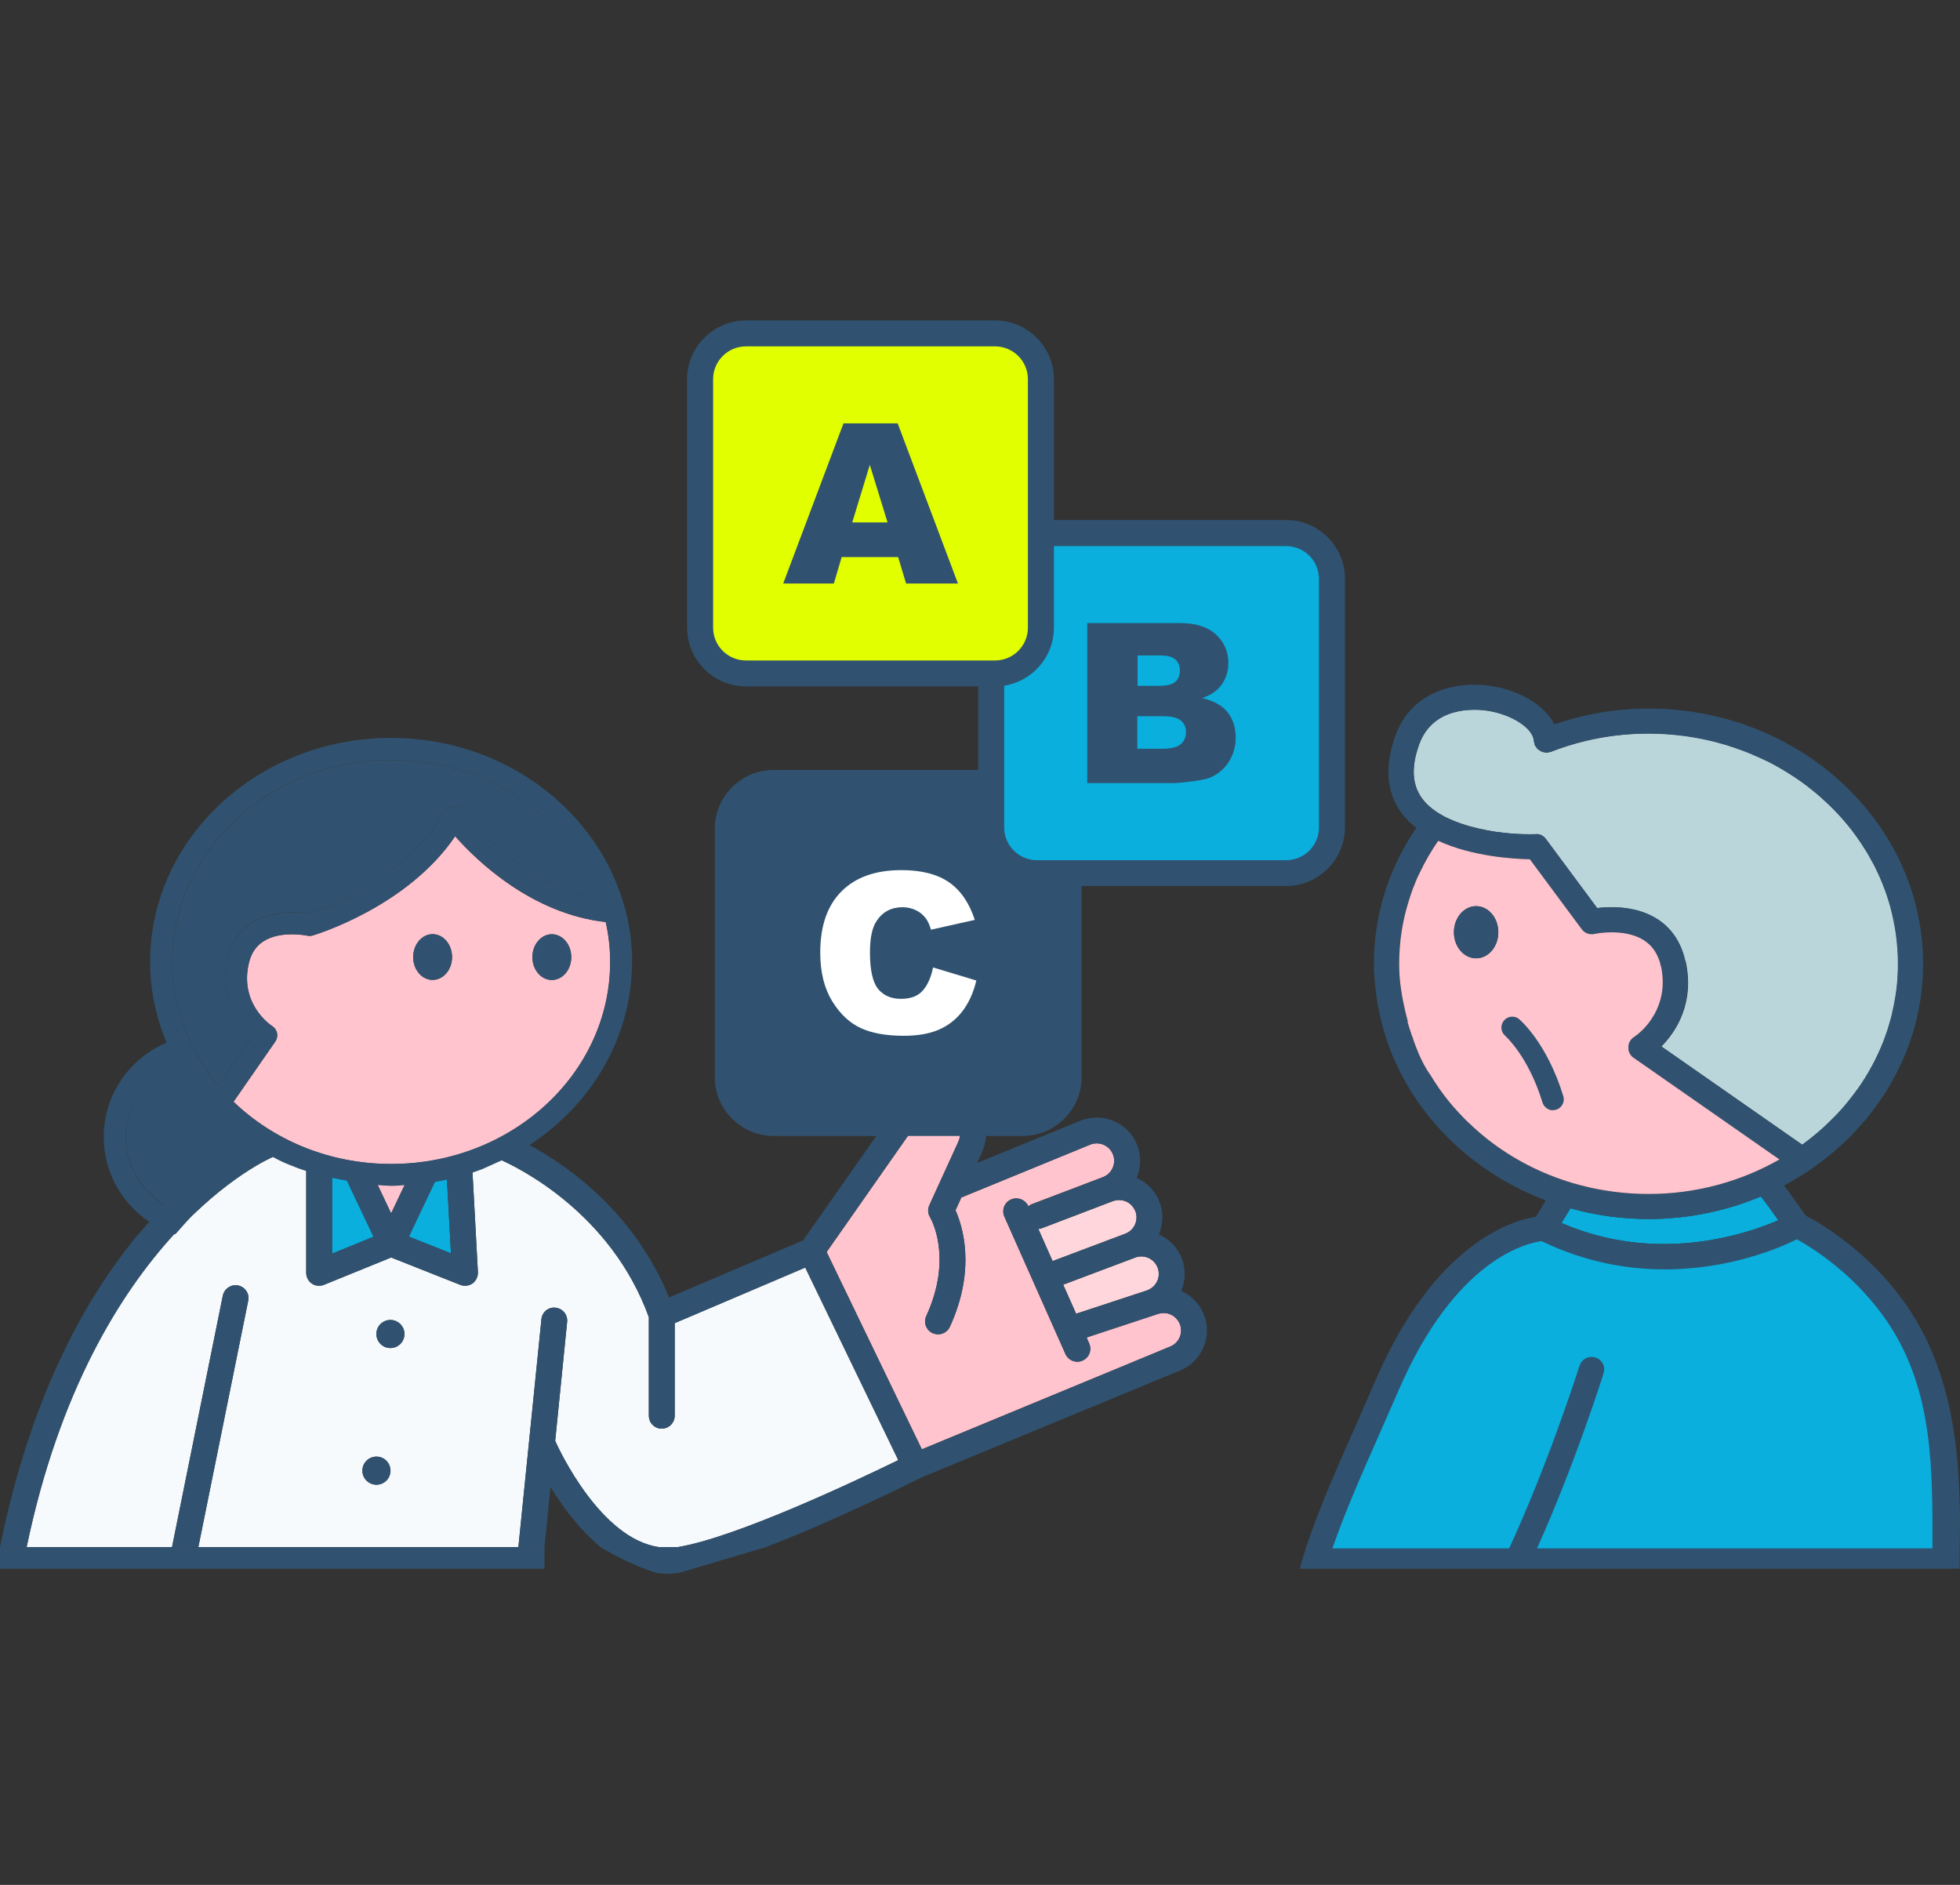 <svg width="208" height="200" viewBox="0 0 208 200" fill="none" xmlns="http://www.w3.org/2000/svg">
<rect x="0" y="0" width="208" height="200" fill="#333333" stroke="none"/>
<g clip-path="url(#clip0_2037_1354)">
<path d="M49.109 86.024C48.866 85.7 48.508 85.554 48.086 85.554C47.696 85.586 47.339 85.797 47.144 86.153C43.23 93.185 34.364 96.409 32.739 96.944C31.781 96.782 28.956 96.474 26.731 97.9C25.367 98.758 24.474 100.087 24.1 101.82C23.158 106.098 25.334 108.852 26.682 110.1L23.158 115.171C20.121 111.541 18.286 107.005 18.286 102.08C18.286 90.252 28.712 80.645 41.525 80.645C51.821 80.645 60.575 86.866 63.611 95.453C55.118 93.995 49.191 86.137 49.126 86.056L49.109 86.024Z" fill="#305270"/>
<path d="M64.277 97.835C56.45 96.976 50.603 91.354 48.297 88.73C43.198 96.231 33.568 99.147 33.145 99.277C32.951 99.325 32.756 99.325 32.545 99.277C32.545 99.277 29.8 98.71 27.965 99.876C27.137 100.395 26.617 101.205 26.373 102.323C25.432 106.6 28.744 108.803 28.875 108.884C29.134 109.046 29.329 109.322 29.394 109.646C29.459 109.938 29.394 110.278 29.199 110.537L24.782 116.904C29.021 120.971 34.932 123.515 41.509 123.515C54.322 123.515 64.748 113.891 64.748 102.064C64.748 100.622 64.586 99.196 64.277 97.835ZM45.91 99.131C47.047 99.131 47.972 100.217 47.972 101.561C47.972 102.906 47.047 103.975 45.91 103.975C44.773 103.975 43.848 102.89 43.848 101.561C43.848 100.233 44.773 99.131 45.91 99.131ZM58.561 103.975C57.424 103.975 56.498 102.89 56.498 101.561C56.498 100.233 57.424 99.131 58.561 99.131C59.698 99.131 60.623 100.217 60.623 101.561C60.623 102.906 59.698 103.975 58.561 103.975Z" fill="#FFC4CD"/>
<path d="M22.249 117.65C22.33 117.795 22.444 117.925 22.59 118.022H22.622C24.311 119.756 26.276 121.246 28.452 122.445C26.715 123.401 23.71 125.378 20.365 128.942C16.337 128.213 13.349 124.746 13.349 120.582C13.349 117.099 15.509 114.004 18.692 112.708C19.666 114.49 20.852 116.143 22.249 117.633V117.65Z" fill="#305270"/>
<path d="M119.428 130.903L111.811 133.77C111.811 133.77 111.746 133.819 111.714 133.835L110.187 130.4C110.301 130.4 110.415 130.4 110.528 130.336L118.064 127.468C118.535 127.29 119.038 127.29 119.493 127.484C119.948 127.679 120.289 128.051 120.483 128.505C120.857 129.461 120.386 130.53 119.428 130.903Z" fill="#FFD6DB"/>
<path d="M121.799 136.897L114.199 139.392L112.834 136.314L120.435 133.446C120.906 133.252 121.409 133.268 121.864 133.463C122.319 133.657 122.66 134.03 122.854 134.483C123.228 135.439 122.757 136.508 121.799 136.881V136.897Z" fill="#FFD6DB"/>
<path d="M97.861 118.362C98.543 117.682 99.843 117.536 100.817 118.184C101.808 118.849 102.181 120.112 101.678 121.198L99.729 125.459L98.625 127.873C98.43 128.294 98.462 128.78 98.706 129.169C98.803 129.331 101.158 133.398 98.3 139.635C97.975 140.332 98.3 141.142 98.982 141.45C99.177 141.531 99.355 141.58 99.55 141.58C100.07 141.58 100.573 141.288 100.801 140.786C103.61 134.661 102.149 130.109 101.402 128.424L102.019 127.063L115.725 121.441C116.164 121.263 116.667 121.279 117.122 121.473C117.577 121.668 117.934 122.04 118.112 122.494C118.486 123.45 118.015 124.519 117.057 124.892L109.522 127.759C109.359 127.824 109.229 127.905 109.116 128.019V127.97C108.791 127.273 107.979 126.966 107.28 127.273C106.582 127.581 106.274 128.391 106.582 129.088L113.062 143.67C113.289 144.188 113.793 144.48 114.329 144.48C114.507 144.48 114.702 144.447 114.881 144.366C115.579 144.058 115.888 143.248 115.579 142.552L115.303 141.92L122.725 139.473C123.26 139.263 123.764 139.279 124.219 139.473C124.673 139.668 125.014 140.04 125.209 140.494C125.388 140.948 125.388 141.466 125.177 141.92C124.982 142.373 124.608 142.714 124.154 142.892L97.829 153.779L87.728 132.847L97.878 118.346L97.861 118.362Z" fill="#FFC4CD"/>
<path d="M43.295 124.989L41.509 128.748L39.723 124.989C40.324 125.021 40.908 125.07 41.509 125.07C42.11 125.07 42.695 125.021 43.295 124.989Z" fill="#FFC4CD"/>
<path d="M47.859 132.993L43.393 131.21L46.511 124.633C46.803 124.584 47.112 124.568 47.404 124.503L47.859 132.976V132.993Z" fill="#0AAFDD"/>
<path d="M35.24 133.025V124.454C35.663 124.535 36.085 124.584 36.523 124.649L39.642 131.227L35.24 133.025Z" fill="#0AAFDD"/>
<path d="M85.454 134.499L71.602 140.397V150.215C71.602 150.977 70.984 151.592 70.221 151.592C69.458 151.592 68.857 150.977 68.857 150.215V139.765C64.862 128.732 55.086 123.903 52.909 122.964C52 123.32 51.074 123.628 50.116 123.887L50.717 134.985C50.733 135.455 50.522 135.909 50.149 136.184C49.905 136.346 49.629 136.427 49.337 136.427C49.174 136.427 48.996 136.395 48.833 136.33L41.509 133.43L34.38 136.33C34.217 136.395 34.039 136.427 33.86 136.427C33.6 136.427 33.324 136.363 33.097 136.201C32.723 135.941 32.496 135.52 32.496 135.066V123.774C31.359 123.45 30.271 123.045 29.199 122.591C29.118 122.656 29.037 122.721 28.939 122.769C28.744 122.85 9.728 130.967 2.826 164.165H18.254L23.645 137.48C23.808 136.735 24.522 136.249 25.269 136.395C26.016 136.557 26.503 137.27 26.341 138.015L21.047 164.165H55.037C55.037 164.165 55.021 164.1 55.021 164.067L57.457 139.992C57.522 139.23 58.187 138.663 58.967 138.76C59.714 138.841 60.266 139.506 60.185 140.267L58.918 152.888C59.308 153.779 63.741 163.322 69.978 164.165H71.894C78.179 163.144 91.284 156.906 95.328 154.93L85.454 134.499ZM39.95 157.538C39.122 157.538 38.456 156.874 38.456 156.048C38.456 155.221 39.122 154.557 39.95 154.557C40.778 154.557 41.428 155.221 41.428 156.048C41.428 156.874 40.762 157.538 39.95 157.538ZM41.428 143.038C40.616 143.038 39.95 142.373 39.95 141.547C39.95 140.721 40.616 140.057 41.428 140.057C42.24 140.057 42.922 140.721 42.922 141.547C42.922 142.373 42.256 143.038 41.428 143.038Z" fill="#F7FAFD"/>
<path d="M45.91 103.975C44.773 103.975 43.848 102.89 43.848 101.545C43.848 100.2 44.773 99.115 45.91 99.115C47.047 99.115 47.972 100.2 47.972 101.545C47.972 102.89 47.047 103.975 45.91 103.975Z" fill="#305270"/>
<path d="M58.561 99.131C59.698 99.131 60.623 100.216 60.623 101.561C60.623 102.906 59.698 103.991 58.561 103.991C57.424 103.991 56.498 102.906 56.498 101.561C56.498 100.216 57.424 99.131 58.561 99.131Z" fill="#305270"/>
<path d="M16.63 128.748L14.567 131.097C9.046 137.772 3.215 148.222 0 164.165H2.826C9.728 130.967 28.744 122.85 28.939 122.769C29.037 122.721 29.118 122.656 29.199 122.591C29.199 122.591 27.868 122.154 26.13 121.101C24.1 122.219 20.543 124.552 16.63 128.748Z" fill="#305270"/>
<path d="M127.759 139.49C127.304 138.323 126.411 137.448 125.355 136.978C125.826 135.86 125.843 134.629 125.404 133.495C124.949 132.361 124.105 131.47 122.984 130.984C123.455 129.866 123.488 128.634 123.033 127.5C122.595 126.366 121.734 125.475 120.613 124.973C121.084 123.903 121.133 122.656 120.678 121.489C120.224 120.355 119.363 119.448 118.226 118.962C117.106 118.476 115.855 118.46 114.702 118.897L103.691 123.401L104.179 122.348C105.25 120.031 104.471 117.309 102.344 115.9C100.249 114.506 97.472 114.814 95.734 116.629L85.227 131.615L71.001 137.675C67.282 128.521 60.104 123.612 56.174 121.489L52.909 122.964C55.086 123.903 64.862 128.732 68.857 139.765V150.215C68.857 150.977 69.458 151.592 70.221 151.592C70.984 151.592 71.602 150.977 71.602 150.215V140.397L85.454 134.499L95.328 154.93C91.284 156.906 78.179 163.144 71.894 164.165H69.978C63.741 163.322 59.308 153.779 58.918 152.888L60.185 140.267C60.266 139.506 59.714 138.841 58.967 138.76C58.187 138.663 57.522 139.23 57.457 139.992L55.021 164.068C55.021 164.068 55.037 164.132 55.037 164.165H57.781L58.415 157.781C59.681 159.839 61.484 162.285 63.741 164.165C63.741 164.165 66.827 166.077 69.734 166.903C70.091 166.951 70.432 167 70.806 167C71.179 167 71.602 166.951 72.024 166.903L81.264 164.165C88.848 161.248 97.033 157.149 97.731 156.793L125.193 145.436C126.314 144.998 127.207 144.139 127.694 143.005C128.197 141.887 128.214 140.64 127.759 139.49ZM121.864 133.479C122.319 133.673 122.66 134.046 122.838 134.499C123.212 135.455 122.741 136.525 121.799 136.897L114.199 139.408L112.818 136.314L120.418 133.462C120.889 133.268 121.393 133.284 121.864 133.479ZM119.493 127.484C119.948 127.678 120.289 128.035 120.483 128.505C120.857 129.444 120.386 130.53 119.428 130.903L111.811 133.77C111.811 133.77 111.746 133.803 111.714 133.835L110.187 130.384C110.301 130.384 110.415 130.384 110.528 130.336L118.064 127.452C118.535 127.273 119.038 127.29 119.493 127.484ZM125.177 141.92C124.982 142.357 124.625 142.714 124.154 142.892L97.829 153.796L87.711 132.847L97.861 118.362C98.543 117.682 99.843 117.536 100.817 118.184C101.808 118.849 102.181 120.112 101.678 121.198L99.729 125.475L98.625 127.889C98.43 128.31 98.462 128.796 98.706 129.169C98.787 129.347 101.158 133.414 98.3 139.635C97.975 140.332 98.284 141.142 98.966 141.466C99.16 141.547 99.355 141.58 99.55 141.58C100.07 141.58 100.557 141.288 100.801 140.786C103.61 134.661 102.149 130.109 101.402 128.424L102.019 127.063L115.725 121.441C116.18 121.279 116.683 121.279 117.122 121.473C117.593 121.684 117.934 122.04 118.112 122.494C118.486 123.45 118.015 124.519 117.073 124.908L109.538 127.776C109.375 127.824 109.245 127.921 109.132 128.035V127.986C108.807 127.29 107.995 126.982 107.297 127.29C106.598 127.597 106.29 128.408 106.598 129.104L113.078 143.67C113.305 144.188 113.809 144.496 114.345 144.496C114.523 144.496 114.718 144.447 114.897 144.366C115.595 144.058 115.904 143.248 115.595 142.552L115.319 141.92L122.725 139.473C123.26 139.279 123.764 139.279 124.219 139.473C124.673 139.684 125.031 140.04 125.209 140.494C125.388 140.964 125.372 141.466 125.177 141.92Z" fill="#305270"/>
<path d="M25.269 136.395C24.522 136.249 23.808 136.735 23.645 137.48L18.254 164.165H21.047L26.341 138.015C26.503 137.27 26.016 136.557 25.269 136.395Z" fill="#305270"/>
<path d="M47.859 132.993L43.377 131.21L46.478 124.697C45.504 124.859 44.416 124.989 43.263 125.054L41.509 128.748L39.723 124.973C40.324 125.005 40.908 125.07 41.509 125.07C37.124 124.957 31.278 123.531 29.199 122.591C30.271 123.045 31.359 123.45 32.496 123.774V135.066C32.496 135.52 32.723 135.941 33.097 136.201C33.324 136.363 33.6 136.427 33.86 136.427C34.039 136.427 34.217 136.395 34.38 136.33L41.509 133.43L48.833 136.33C48.996 136.395 49.174 136.427 49.337 136.427C49.629 136.427 49.905 136.346 50.149 136.184C50.522 135.909 50.733 135.455 50.717 134.985L50.116 123.887C50.116 123.887 49.028 124.227 47.388 124.535L47.859 132.993ZM35.24 133.025V124.438C35.663 124.535 36.101 124.584 36.523 124.649L39.642 131.227L35.24 133.025Z" fill="#305270"/>
<path d="M67.087 102.063C67.087 100.184 66.827 98.337 66.372 96.587C66.372 96.49 66.34 96.409 66.307 96.344C63.53 86.007 53.478 78.295 41.509 78.295C27.397 78.295 15.931 88.956 15.931 102.063C15.931 105.093 16.565 107.977 17.685 110.634C13.69 112.319 11.011 116.224 11.011 120.614C11.011 125.442 14.161 129.558 18.611 130.967L20.365 128.974C16.337 128.245 13.333 124.778 13.333 120.614C13.333 117.131 15.493 114.036 18.692 112.74C19.666 114.522 20.852 116.175 22.249 117.649C22.33 117.795 22.427 117.925 22.573 118.022H22.606C24.311 119.739 26.26 121.246 28.436 122.461C29.914 123.352 31.051 123.725 31.051 123.725C32.821 124.519 37.79 125.734 41.509 125.831C42.013 125.831 42.516 125.783 43.019 125.75L42.987 125.815C43.961 125.766 44.887 125.653 45.715 125.523V125.475C45.991 125.426 46.251 125.41 46.495 125.361C47.891 125.102 48.817 124.827 48.817 124.827C49.629 124.6 50.425 124.341 51.188 124.049L53.965 122.802C61.776 118.735 67.071 110.974 67.071 102.063H67.087ZM18.27 102.063C18.27 90.252 28.696 80.629 41.509 80.629C51.805 80.629 60.558 86.85 63.595 95.437C55.102 93.995 49.174 86.121 49.109 86.04C48.882 85.716 48.508 85.57 48.102 85.57C47.696 85.602 47.339 85.813 47.144 86.169C43.23 93.185 34.364 96.409 32.739 96.96C31.781 96.798 28.956 96.506 26.731 97.916C25.367 98.791 24.474 100.103 24.1 101.837C23.158 106.114 25.35 108.868 26.682 110.116L23.158 115.187C20.105 111.558 18.286 107.021 18.286 102.096L18.27 102.063ZM41.509 123.498C34.932 123.498 29.021 120.971 24.782 116.904L29.215 110.521C29.394 110.261 29.459 109.921 29.41 109.63C29.345 109.306 29.151 109.03 28.891 108.868C28.761 108.787 25.448 106.584 26.39 102.306C26.633 101.172 27.153 100.378 27.981 99.86C29.816 98.693 32.545 99.26 32.561 99.26C32.772 99.309 32.967 99.309 33.162 99.26C33.584 99.131 43.23 96.215 48.314 88.729C50.62 91.354 56.466 96.96 64.294 97.835C64.602 99.196 64.764 100.621 64.764 102.063C64.764 113.891 54.322 123.498 41.525 123.498H41.509Z" fill="#305270"/>
<path d="M41.428 143.038C40.6 143.038 39.934 142.373 39.934 141.547C39.934 140.721 40.6 140.057 41.428 140.057C42.256 140.057 42.922 140.721 42.922 141.547C42.922 142.373 42.256 143.038 41.428 143.038Z" fill="#305270"/>
<path d="M39.975 157.54C40.8 157.528 41.459 156.851 41.447 156.028C41.435 155.205 40.756 154.547 39.931 154.559C39.106 154.571 38.447 155.248 38.459 156.071C38.471 156.895 39.15 157.552 39.975 157.54Z" fill="#305270"/>
<path d="M57.781 164.148V164.165H57.749L57.781 164.148Z" fill="#305270"/>
<path d="M57.781 164.165H0V166.449H57.781V164.165Z" fill="#305270"/>
<path d="M140.54 165.396H206.392C206.392 165.396 206.961 152.159 205.061 147.898C203.161 143.637 199.507 136.022 196.502 133.673C193.498 131.308 190.591 130.028 190.591 130.028C190.591 130.028 183.575 133.997 175.699 133.349C167.823 132.701 163.405 130.028 163.405 130.028C163.405 130.028 154.717 132.118 149.325 141.612C143.934 151.106 140.523 165.412 140.523 165.412L140.54 165.396Z" fill="#0AAFDD"/>
<path d="M178.849 101.982C178.411 100.006 177.404 98.499 175.845 97.511C173.62 96.101 170.876 96.198 169.495 96.361L164.071 89.053C163.811 88.713 163.438 88.47 162.967 88.519C160.401 88.648 153.32 88.033 150.901 84.695C149.845 83.237 149.748 81.374 150.608 78.992C152.07 74.926 156.455 75.217 157.754 75.395C160.385 75.768 162.691 77.242 162.788 78.62C162.788 78.684 162.821 78.749 162.837 78.814C162.837 78.879 162.837 78.944 162.869 79.008C162.869 79.025 162.886 79.041 162.902 79.057C162.934 79.154 162.999 79.219 163.064 79.3C163.113 79.365 163.146 79.43 163.21 79.478C163.275 79.527 163.34 79.559 163.405 79.608C163.487 79.656 163.568 79.721 163.649 79.754C163.714 79.77 163.779 79.786 163.844 79.802C163.958 79.819 164.055 79.851 164.169 79.851C164.185 79.851 164.201 79.851 164.217 79.851C164.282 79.851 164.347 79.819 164.412 79.802C164.477 79.802 164.542 79.802 164.607 79.77C167.888 78.49 171.379 77.826 174.968 77.826C189.568 77.826 201.439 88.778 201.439 102.258C201.439 110.051 197.444 116.985 191.273 121.473L176.316 111.039C177.843 109.484 179.873 106.47 178.882 101.966L178.849 101.982Z" fill="#BBD6DB"/>
<path d="M186.856 126.949C187.31 127.5 188.009 128.456 188.723 129.477C185.329 130.951 175.861 134.175 165.711 129.768L166.653 128.213C169.284 128.942 172.061 129.347 174.952 129.347C179.191 129.347 183.218 128.472 186.856 126.949Z" fill="#0AAFDD"/>
<path d="M207.773 155.659C207.318 149.826 205.986 144.091 202.722 139.101C198.613 132.847 192.994 129.687 191.614 128.974C190.591 127.516 189.876 126.496 189.324 125.799C190.185 125.329 191.013 124.843 191.809 124.308C191.906 124.276 191.971 124.195 192.052 124.146C199.328 119.221 204.086 111.25 204.086 102.274C204.086 87.336 191.013 75.185 174.952 75.185C171.493 75.185 168.147 75.768 164.948 76.853C163.844 74.65 160.937 73.159 158.111 72.771C154.376 72.252 149.78 73.37 148.075 78.085C146.922 81.325 147.133 84.079 148.725 86.267C149.179 86.866 149.715 87.385 150.3 87.838C147.36 92.164 145.801 97.122 145.801 102.274C145.801 103.667 145.964 105.044 146.175 106.389C146.191 106.486 146.207 106.551 146.224 106.648C146.662 109.127 147.442 111.477 148.546 113.68C148.595 113.761 148.643 113.858 148.692 113.955C151.826 120.015 157.315 124.827 164.039 127.37L162.999 129.104C160.45 129.509 152.2 131.939 145.915 146.602C145.298 148.044 144.616 149.551 143.95 151.09C142.034 155.416 139.988 160.001 138.575 164.294C138.347 165.039 138.12 165.752 137.941 166.449H207.951C207.968 165.85 207.968 165.104 207.968 164.294C208.032 161.443 208 158.543 207.773 155.659ZM150.235 83.383C150.089 82.929 150.024 82.443 150.024 81.925C150.024 81.714 150.024 81.503 150.056 81.293C150.072 81.082 150.105 80.855 150.137 80.629C150.186 80.369 150.251 80.11 150.332 79.835C150.397 79.559 150.495 79.284 150.592 78.992C152.054 74.942 156.438 75.217 157.738 75.395C160.369 75.768 162.675 77.242 162.772 78.62C162.772 78.701 162.804 78.765 162.821 78.83C162.837 78.911 162.837 78.96 162.853 79.025C162.853 79.057 162.853 79.057 162.886 79.073C162.934 79.17 162.999 79.235 163.048 79.316C163.097 79.381 163.129 79.462 163.178 79.494H163.194C163.194 79.494 163.324 79.592 163.389 79.64C163.454 79.689 163.535 79.737 163.633 79.77C163.681 79.802 163.746 79.802 163.811 79.818C163.925 79.835 164.022 79.867 164.136 79.867H164.185C164.185 79.867 164.315 79.835 164.38 79.818C164.461 79.802 164.51 79.802 164.575 79.77C167.855 78.49 171.347 77.842 174.952 77.842C175.472 77.842 175.991 77.858 176.511 77.89C176.803 77.907 177.096 77.923 177.388 77.955C177.599 77.971 177.81 77.988 178.021 78.02H178.07C178.07 78.02 178.119 78.02 178.151 78.036C178.508 78.069 178.866 78.101 179.207 78.166C180.132 78.312 181.058 78.49 181.951 78.717C182.374 78.83 182.796 78.944 183.234 79.073C183.267 79.089 183.299 79.089 183.332 79.106C183.38 79.122 183.445 79.154 183.51 79.17C183.51 79.17 183.521 79.176 183.543 79.186C183.819 79.251 184.095 79.349 184.371 79.462C184.761 79.592 185.167 79.737 185.557 79.899C185.751 79.98 185.93 80.045 186.109 80.142C186.304 80.223 186.466 80.288 186.645 80.369C186.823 80.45 187.002 80.531 187.181 80.612C187.197 80.629 187.213 80.629 187.229 80.645C187.245 80.645 187.245 80.645 187.262 80.645C187.619 80.823 187.976 80.985 188.317 81.179C188.675 81.374 189.032 81.584 189.405 81.811C189.763 82.038 190.136 82.265 190.51 82.508C190.786 82.702 191.062 82.88 191.322 83.075C191.452 83.172 191.582 83.269 191.711 83.367C191.858 83.48 191.971 83.577 192.101 83.674C192.621 84.079 193.108 84.484 193.579 84.938C193.904 85.23 194.212 85.521 194.521 85.829C194.813 86.121 195.089 86.429 195.365 86.72C195.641 87.028 195.901 87.352 196.161 87.66C196.356 87.887 196.551 88.13 196.713 88.373C196.908 88.616 197.071 88.859 197.233 89.102C197.314 89.232 197.412 89.361 197.493 89.475C197.59 89.604 197.671 89.718 197.736 89.864C197.915 90.106 198.061 90.366 198.224 90.625C198.418 90.981 198.597 91.322 198.808 91.678C199.539 93.088 200.14 94.594 200.578 96.15C200.838 97.122 201.049 98.142 201.195 99.147C201.325 100.168 201.407 101.205 201.407 102.258C201.407 102.987 201.374 103.716 201.309 104.429C201.277 104.785 201.228 105.125 201.179 105.482C201.066 106.162 200.952 106.81 200.789 107.475C200.789 107.523 200.773 107.572 200.773 107.604C200.692 107.928 200.595 108.269 200.497 108.593C200.416 108.933 200.302 109.273 200.189 109.597C200.075 109.921 199.945 110.261 199.831 110.585C199.474 111.444 199.101 112.287 198.646 113.113C198.207 113.923 197.72 114.717 197.184 115.478C196.632 116.224 196.064 116.969 195.447 117.666C195.138 118.022 194.813 118.362 194.472 118.686C194.229 118.929 193.969 119.189 193.709 119.432C193.449 119.675 193.189 119.901 192.929 120.128C192.377 120.598 191.825 121.036 191.24 121.457L176.284 111.023C176.43 110.877 176.608 110.683 176.755 110.504C176.917 110.326 177.079 110.099 177.242 109.889C177.404 109.678 177.567 109.451 177.729 109.208C178.037 108.706 178.314 108.155 178.541 107.523C178.622 107.297 178.703 107.054 178.768 106.794C178.849 106.535 178.914 106.276 178.947 106.017C178.996 105.741 179.044 105.466 179.061 105.174C179.093 104.882 179.109 104.591 179.109 104.299C179.109 103.57 179.028 102.792 178.849 101.966C178.411 99.99 177.404 98.483 175.861 97.495C173.636 96.085 170.876 96.182 169.495 96.344L164.071 89.037C163.811 88.681 163.438 88.454 162.951 88.502C162.577 88.519 162.122 88.519 161.603 88.502C161.245 88.502 160.856 88.47 160.417 88.438C160.369 88.438 160.336 88.438 160.287 88.438C160.044 88.421 159.784 88.389 159.524 88.357C159.264 88.324 159.004 88.292 158.728 88.26C158.582 88.26 158.42 88.211 158.241 88.178C157.997 88.146 157.754 88.097 157.494 88.033C157.039 87.952 156.568 87.838 156.13 87.725C155.903 87.66 155.659 87.595 155.448 87.514C155.22 87.449 155.009 87.368 154.782 87.287C154.49 87.19 154.197 87.077 153.921 86.947C153.661 86.85 153.418 86.72 153.174 86.591C152.703 86.348 152.265 86.056 151.875 85.732C151.696 85.57 151.518 85.424 151.355 85.262C151.193 85.084 151.014 84.906 150.884 84.711C150.592 84.29 150.365 83.869 150.235 83.383ZM155.935 119.221C155.724 119.027 155.513 118.832 155.334 118.638C155.123 118.427 154.944 118.233 154.766 118.038C154.002 117.228 153.32 116.369 152.687 115.462C152.362 115.025 152.054 114.555 151.778 114.085H151.794C151.128 113.162 150.592 112.027 150.17 110.877C150.056 110.569 149.943 110.261 149.845 109.937C149.813 109.873 149.78 109.792 149.764 109.727C149.601 109.289 149.472 108.836 149.342 108.382H149.39C148.919 106.681 148.725 105.369 148.725 105.369H148.708C148.676 105.109 148.643 104.866 148.611 104.591C148.513 103.813 148.465 103.052 148.465 102.274C148.465 99.925 148.822 97.656 149.52 95.469C149.699 94.918 149.878 94.368 150.105 93.833C150.251 93.444 150.43 93.023 150.625 92.65C151.177 91.451 151.81 90.317 152.59 89.215H152.606C156.211 90.884 160.628 91.143 162.317 91.176L167.839 98.596C168.147 99.017 168.683 99.212 169.203 99.099C169.219 99.082 172.337 98.434 174.432 99.763C174.66 99.909 174.871 100.087 175.066 100.265C175.342 100.557 175.585 100.881 175.796 101.269C175.861 101.383 175.91 101.529 175.975 101.658C176.024 101.804 176.089 101.934 176.137 102.096C176.154 102.161 176.17 102.225 176.186 102.306L176.235 102.549C176.3 102.841 176.365 103.149 176.397 103.424C176.641 105.741 175.78 107.459 174.936 108.56C174.757 108.787 174.562 109.014 174.383 109.192C173.848 109.743 173.409 110.018 173.393 110.035C173.198 110.148 173.052 110.31 172.954 110.488C172.824 110.666 172.776 110.893 172.776 111.12C172.776 111.153 172.776 111.185 172.792 111.201C172.776 111.217 172.792 111.25 172.808 111.282C172.792 111.331 172.808 111.396 172.808 111.444C172.873 111.768 173.068 112.044 173.328 112.238L188.804 123.028C184.761 125.329 180.019 126.69 174.936 126.69C167.482 126.69 160.726 123.838 155.919 119.221H155.935ZM188.707 129.477C188.447 129.606 188.139 129.72 187.814 129.849C187.765 129.849 187.716 129.898 187.668 129.914C187.375 130.011 187.051 130.141 186.693 130.271C186.498 130.335 186.287 130.4 186.076 130.481C185.686 130.595 185.28 130.724 184.842 130.838C184.257 131.016 183.624 131.162 182.974 131.307C182.747 131.356 182.503 131.389 182.276 131.437C181.708 131.567 181.123 131.664 180.506 131.729C180.197 131.777 179.889 131.826 179.564 131.842C178.914 131.923 178.265 131.956 177.583 131.972C176.43 132.02 175.244 131.988 173.994 131.891C173.555 131.858 173.101 131.794 172.662 131.729C172.224 131.664 171.753 131.599 171.314 131.502C170.859 131.421 170.388 131.324 169.934 131.194C169.479 131.097 169.008 130.967 168.553 130.821C167.611 130.546 166.67 130.19 165.711 129.768L166.67 128.213C169.284 128.942 172.077 129.347 174.968 129.347C179.207 129.347 183.234 128.488 186.872 126.965C187.034 127.176 187.245 127.435 187.473 127.743C187.7 128.051 187.944 128.359 188.204 128.731C188.285 128.861 188.366 128.974 188.463 129.104C188.561 129.234 188.626 129.363 188.723 129.477H188.707ZM205.077 164.294H163.113C167.108 155.399 169.999 146.31 170.177 145.695C170.405 144.998 170.015 144.253 169.3 144.042C168.618 143.815 167.855 144.204 167.628 144.901C167.579 145.047 164.412 155.059 160.157 164.294H141.4C142.781 160.292 144.681 156.031 146.386 152.159C147.068 150.62 147.734 149.097 148.367 147.655C154.473 133.414 162.22 131.875 163.6 131.696C168.196 133.916 172.678 134.694 176.641 134.694C183.591 134.694 188.902 132.393 190.688 131.502C192.247 132.361 197.006 135.261 200.481 140.542C205.207 147.752 205.077 156.048 205.077 164.294Z" fill="#305270"/>
<path d="M173.344 112.238C173.084 112.044 172.889 111.768 172.824 111.444C172.824 111.396 172.792 111.331 172.824 111.282C172.808 111.25 172.792 111.218 172.808 111.201V111.12C172.808 110.893 172.857 110.667 172.971 110.488C173.068 110.31 173.214 110.148 173.409 110.035C173.425 110.019 173.864 109.743 174.4 109.192C174.578 109.014 174.773 108.787 174.952 108.56C175.796 107.459 176.657 105.741 176.413 103.424C176.381 103.149 176.349 102.841 176.267 102.55C176.235 102.469 176.219 102.388 176.202 102.307C176.186 102.226 176.17 102.161 176.154 102.096C176.105 101.934 176.04 101.804 175.991 101.658C175.926 101.529 175.878 101.383 175.813 101.27C175.618 100.881 175.374 100.557 175.082 100.265C174.887 100.087 174.676 99.909 174.448 99.763C172.354 98.434 169.235 99.082 169.219 99.099C168.7 99.212 168.164 99.018 167.855 98.596L162.35 91.176H162.334C160.645 91.144 156.227 90.884 152.622 89.216C151.859 90.317 151.209 91.451 150.641 92.65C150.446 93.023 150.267 93.444 150.121 93.833C149.894 94.368 149.715 94.919 149.537 95.469C148.838 97.657 148.481 99.925 148.481 102.274C148.481 103.052 148.53 103.813 148.627 104.591C148.66 104.866 148.708 105.109 148.741 105.369C148.741 105.369 148.936 106.681 149.407 108.398H149.358C149.488 108.836 149.618 109.29 149.78 109.727C149.78 109.792 149.829 109.873 149.861 109.938C149.959 110.262 150.072 110.569 150.186 110.877C150.608 112.028 151.144 113.162 151.81 114.085C152.086 114.555 152.395 115.025 152.703 115.462C153.337 116.37 154.019 117.228 154.782 118.038C154.961 118.233 155.139 118.427 155.35 118.638C155.529 118.832 155.74 119.027 155.951 119.221C160.758 123.839 167.514 126.69 174.968 126.69C180.051 126.69 184.793 125.329 188.837 123.029L173.36 112.238H173.344ZM156.65 101.675C155.35 101.675 154.295 100.443 154.295 98.92C154.295 97.397 155.35 96.15 156.65 96.15C157.949 96.15 159.004 97.397 159.004 98.92C159.004 100.443 157.949 101.675 156.65 101.675Z" fill="#FFC4CD"/>
<path d="M156.65 96.15C157.949 96.15 159.004 97.381 159.004 98.92C159.004 100.46 157.949 101.691 156.65 101.691C155.35 101.691 154.295 100.46 154.295 98.92C154.295 97.381 155.35 96.15 156.65 96.15Z" fill="#305270"/>
<path d="M108.547 83.075H82.125C79.434 83.075 77.253 85.251 77.253 87.936V114.296C77.253 116.98 79.434 119.156 82.125 119.156H108.547C111.238 119.156 113.419 116.98 113.419 114.296V87.936C113.419 85.251 111.238 83.075 108.547 83.075Z" fill="#305270"/>
<path d="M108.531 120.534H82.109C78.666 120.534 75.856 117.731 75.856 114.296V87.936C75.856 84.501 78.666 81.698 82.109 81.698H108.531C111.974 81.698 114.783 84.501 114.783 87.936V114.296C114.783 117.731 111.974 120.534 108.531 120.534ZM82.125 84.452C80.192 84.452 78.633 86.008 78.633 87.936V114.296C78.633 116.224 80.192 117.779 82.125 117.779H108.547C110.48 117.779 112.039 116.224 112.039 114.296V87.936C112.039 86.008 110.48 84.452 108.547 84.452H82.125Z" fill="#305270"/>
<path d="M98.998 102.647L103.61 104.04C103.302 105.336 102.814 106.405 102.149 107.28C101.483 108.155 100.655 108.803 99.664 109.241C98.673 109.678 97.423 109.905 95.896 109.905C94.045 109.905 92.535 109.63 91.365 109.095C90.196 108.56 89.173 107.621 88.329 106.26C87.484 104.899 87.046 103.181 87.046 101.075C87.046 98.256 87.793 96.101 89.287 94.594C90.781 93.088 92.908 92.326 95.653 92.326C97.796 92.326 99.485 92.764 100.72 93.622C101.954 94.481 102.863 95.809 103.448 97.608L98.803 98.645C98.641 98.126 98.462 97.754 98.3 97.511C98.007 97.106 97.65 96.798 97.212 96.587C96.773 96.377 96.302 96.263 95.783 96.263C94.597 96.263 93.671 96.749 93.038 97.705C92.551 98.418 92.323 99.536 92.323 101.059C92.323 102.938 92.616 104.234 93.184 104.931C93.753 105.628 94.565 105.984 95.604 105.984C96.643 105.984 97.374 105.709 97.894 105.142C98.413 104.575 98.787 103.765 99.014 102.679L98.998 102.647Z" fill="white"/>
<path d="M136.48 56.569H110.057C107.367 56.569 105.186 58.745 105.186 61.43V87.79C105.186 90.474 107.367 92.65 110.057 92.65H136.48C139.17 92.65 141.352 90.474 141.352 87.79V61.43C141.352 58.745 139.17 56.569 136.48 56.569Z" fill="#0AAFDD"/>
<path d="M136.48 94.011H110.057C106.615 94.011 103.805 91.208 103.805 87.774V61.413C103.805 57.979 106.615 55.176 110.057 55.176H136.48C139.923 55.176 142.732 57.979 142.732 61.413V87.774C142.732 91.208 139.923 94.011 136.48 94.011ZM110.057 57.946C108.125 57.946 106.566 59.502 106.566 61.43V87.79C106.566 89.718 108.125 91.273 110.057 91.273H136.48C138.412 91.273 139.971 89.718 139.971 87.79V61.43C139.971 59.502 138.412 57.946 136.48 57.946H110.057Z" fill="#305270"/>
<path d="M115.4 66.112H125.258C126.898 66.112 128.165 66.517 129.042 67.327C129.919 68.137 130.357 69.142 130.357 70.341C130.357 71.345 130.049 72.204 129.415 72.933C128.993 73.419 128.392 73.791 127.58 74.067C128.798 74.359 129.708 74.861 130.276 75.574C130.844 76.287 131.137 77.194 131.137 78.263C131.137 79.138 130.926 79.932 130.52 80.645C130.114 81.358 129.545 81.909 128.831 82.314C128.392 82.573 127.726 82.751 126.833 82.865C125.648 83.026 124.868 83.091 124.478 83.091H115.384V66.096L115.4 66.112ZM120.711 72.771H123.001C123.829 72.771 124.397 72.625 124.722 72.35C125.047 72.074 125.209 71.653 125.209 71.134C125.209 70.632 125.047 70.26 124.722 69.968C124.397 69.676 123.845 69.547 123.049 69.547H120.727V72.771H120.711ZM120.711 79.446H123.39C124.3 79.446 124.933 79.284 125.307 78.96C125.68 78.636 125.859 78.215 125.859 77.664C125.859 77.162 125.68 76.756 125.307 76.449C124.933 76.141 124.3 75.995 123.374 75.995H120.695V79.446H120.711Z" fill="#305270"/>
<path d="M105.591 35.377H79.169C76.479 35.377 74.297 37.553 74.297 40.238V66.598C74.297 69.282 76.479 71.459 79.169 71.459H105.591C108.282 71.459 110.463 69.282 110.463 66.598V40.238C110.463 37.553 108.282 35.377 105.591 35.377Z" fill="#E2FF00"/>
<path d="M105.591 72.835H79.169C75.726 72.835 72.917 70.033 72.917 66.598V40.238C72.917 36.803 75.726 34 79.169 34H105.591C109.034 34 111.844 36.803 111.844 40.238V66.598C111.844 70.033 109.034 72.835 105.591 72.835ZM79.169 36.754C77.237 36.754 75.678 38.31 75.678 40.238V66.598C75.678 68.526 77.237 70.081 79.169 70.081H105.591C107.524 70.081 109.083 68.526 109.083 66.598V40.238C109.083 38.31 107.524 36.754 105.591 36.754H79.169Z" fill="#305270"/>
<path d="M95.295 59.113H89.319L88.491 61.916H83.116L89.514 44.92H95.263L101.661 61.916H96.156L95.312 59.113H95.295ZM94.191 55.435L92.307 49.327L90.44 55.435H94.175H94.191Z" fill="#305270"/>
<path d="M164.802 117.812C164.315 117.812 163.86 117.488 163.698 117.002C162.187 112.044 159.751 109.938 159.735 109.905C159.248 109.5 159.199 108.771 159.605 108.285C160.011 107.799 160.742 107.734 161.213 108.139C161.327 108.236 164.169 110.65 165.906 116.321C166.085 116.921 165.744 117.569 165.143 117.747C165.029 117.779 164.916 117.795 164.802 117.795V117.812Z" fill="#305270"/>
</g>
<defs>
<clipPath id="clip0_2037_1354">
<rect width="208" height="133" fill="white" transform="translate(0 34)"/>
</clipPath>
</defs>
</svg>
